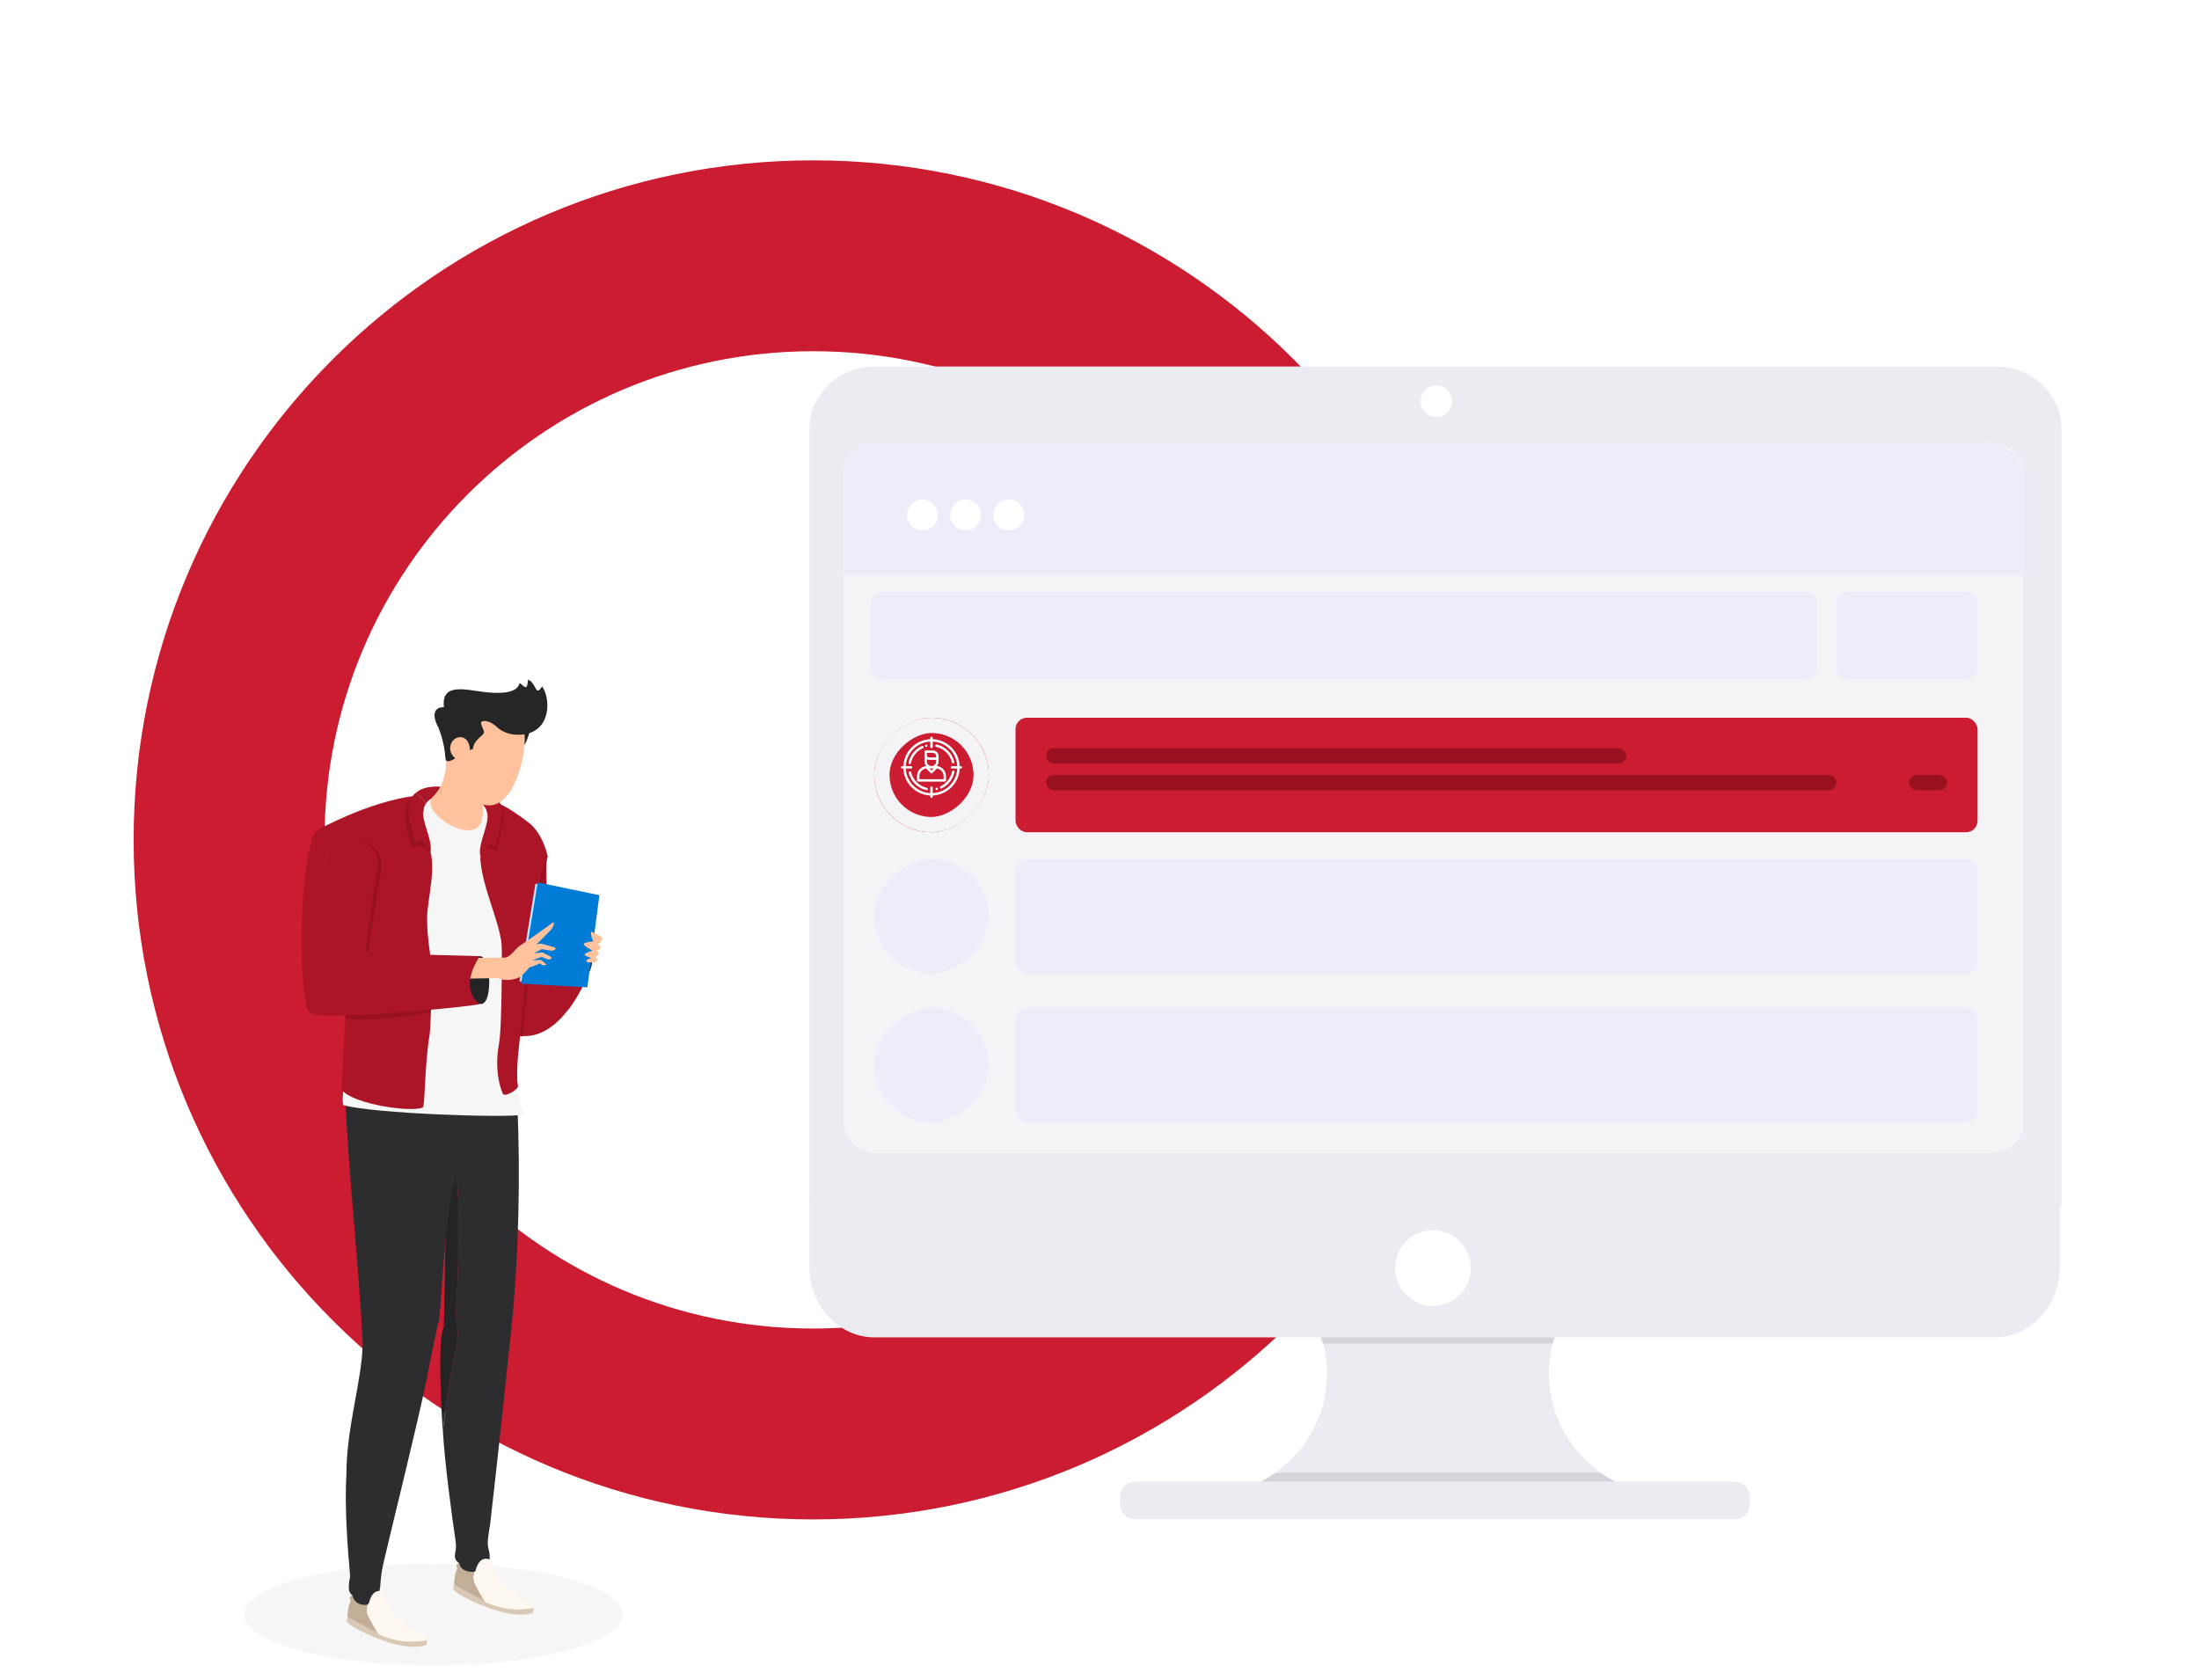 <svg xmlns="http://www.w3.org/2000/svg" width="576" height="440" fill="none"><path stroke="#CB1C31" stroke-width="50" d="M366 220c0 84.5-68.5 153-153 153S60 304.5 60 220 128.5 67 213 67s153 68.5 153 153Z"/><path fill="#EBECF2" d="M425.38 389.167v3.298h-99.005v-2.678a32.483 32.483 0 0 0 15.051-11.26 31.746 31.746 0 0 0 6.159-17.602 31.69 31.69 0 0 0-4.812-18.006 32.382 32.382 0 0 0-14.159-12.332h96.106a32.528 32.528 0 0 0-11.434 8.619 31.918 31.918 0 0 0-6.546 12.633 31.602 31.602 0 0 0 .97 18.877 32.106 32.106 0 0 0 11.599 15.056 32.675 32.675 0 0 0 6.071 3.395Z"/><path fill="#000" d="M424.862 330.515a32.679 32.679 0 0 0-11.486 8.7 32.28 32.28 0 0 0-6.576 12.751h-60.406a32.28 32.28 0 0 0-6.576-12.751 32.688 32.688 0 0 0-11.486-8.7h96.53Z" opacity=".1"/><path fill="#EBECF2" d="M212 313.189v18.566c0 10.251 7.649 18.561 17.088 18.561h293.366c9.438 0 17.087-8.31 17.087-18.561v-18.566H212Z"/><path fill="#000" d="m426.098 389.505-.412 3.713h-99.005l-1.238-2.975c2.716-1.105 6.209-2.602 8.563-4.451h85.324c1.895 1.489 4.627 2.701 6.768 3.713Z" opacity=".1"/><path fill="#EBECF2" d="M454.294 388.099H297.448c-2.253 0-4.081 1.818-4.081 4.06v1.782c0 2.242 1.828 4.059 4.081 4.059h156.846c2.254 0 4.081-1.817 4.081-4.059v-1.782c0-2.242-1.827-4.06-4.081-4.06ZM540 112.475c0-4.37-1.803-8.56-5.012-11.65-3.209-3.09-7.561-4.825-12.099-4.825H229.112c-4.539 0-8.891 1.736-12.1 4.825-3.209 3.09-5.012 7.28-5.012 11.65V316h328V112.475Z"/><path fill="#F4F4F7" d="M530 123.895v170.21a7.472 7.472 0 0 1-.638 3.022 7.87 7.87 0 0 1-1.819 2.561 8.442 8.442 0 0 1-2.724 1.712c-1.019.396-2.11.6-3.213.6H229.394a8.88 8.88 0 0 1-3.213-.6 8.442 8.442 0 0 1-2.724-1.712 7.87 7.87 0 0 1-1.819-2.561 7.472 7.472 0 0 1-.638-3.022v-170.21c0-2.094.884-4.102 2.458-5.582 1.575-1.481 3.71-2.313 5.936-2.313h292.212c2.226 0 4.361.832 5.936 2.313 1.574 1.48 2.458 3.488 2.458 5.582Z"/><path fill="#fff" d="M376.227 109.25a4.125 4.125 0 1 0 0-8.25 4.125 4.125 0 0 0 0 8.25ZM375.357 342.066c5.468 0 9.901-4.433 9.901-9.901s-4.433-9.9-9.901-9.9c-5.467 0-9.9 4.432-9.9 9.9s4.433 9.901 9.9 9.901Z"/><path fill="#EDEDFA" d="M221.074 124a8 8 0 0 1 8-8h291.39c5.523 0 10 4.477 10 10v24.652h-309.39V124Z"/><circle cx="241.618" cy="134.892" r="4.042" fill="#fff"/><circle cx="252.936" cy="134.892" r="4.042" fill="#fff"/><circle cx="264.251" cy="134.892" r="4.042" fill="#fff"/><rect width="248" height="23" x="228" y="155" fill="#EDEDFA" rx="3"/><rect width="23" height="37" x="518" y="155" fill="#EDEDFA" rx="3" transform="rotate(90 518 155)"/><rect width="252" height="30" x="266" y="225" fill="#EDEDFA" rx="3"/><rect width="30" height="30" x="259" y="225" fill="#EDEDFA" rx="15" transform="rotate(90 259 225)"/><rect width="252" height="30" x="266" y="264" fill="#EDEDFA" rx="3"/><rect width="30" height="30" x="259" y="264" fill="#EDEDFA" rx="15" transform="rotate(90 259 264)"/><g filter="url(#a)"><mask id="b" fill="#fff"><rect width="252" height="30" x="266" y="186" rx="3"/></mask><rect width="252" height="30" x="266" y="186" fill="#CB1C31" rx="3"/><rect width="252" height="30" x="266" y="186" stroke="#F4F4F7" stroke-width="8" mask="url(#b)" rx="3"/></g><rect width="152" height="4" x="274" y="196" fill="#991121" rx="2"/><rect width="207" height="4" x="274" y="203" fill="#991121" rx="2"/><rect width="10" height="4" x="500" y="203" fill="#991121" rx="2"/><g filter="url(#c)"><rect width="30" height="30" x="259" y="186" fill="#CB1C31" rx="15" transform="rotate(90 259 186)"/><rect width="26" height="26" x="257" y="188" stroke="#F4F4F7" stroke-width="4" rx="13" transform="rotate(90 257 188)"/></g><path fill="#fff" d="M238.785 195.785a7.327 7.327 0 0 1 5.215-2.16c1.97 0 3.822.767 5.215 2.16a7.327 7.327 0 0 1 2.16 5.215c0 1.97-.767 3.822-2.16 5.215a7.327 7.327 0 0 1-5.215 2.16 7.327 7.327 0 0 1-5.215-2.16 7.327 7.327 0 0 1-2.16-5.215c0-1.97.767-3.822 2.16-5.215ZM244 207.75a6.758 6.758 0 0 0 6.75-6.75 6.758 6.758 0 0 0-6.75-6.75 6.758 6.758 0 0 0-6.75 6.75 6.758 6.758 0 0 0 6.75 6.75Z"/><path fill="#fff" d="M237.994 199.793a6.138 6.138 0 0 1 3.489-4.378.312.312 0 1 1 .257.57 5.511 5.511 0 0 0-3.133 3.931.313.313 0 0 1-.613-.123ZM242.548 195.047l.012-.003a.313.313 0 0 1 .146.608l-.008.002a.312.312 0 0 1-.15-.607ZM244.978 195.261a.313.313 0 0 1 .374-.236 6.122 6.122 0 0 1 4.602 4.536.312.312 0 1 1-.607.146 5.531 5.531 0 0 0-4.133-4.073.312.312 0 0 1-.236-.373ZM246.365 205.967a5.529 5.529 0 0 0 3.028-3.882.312.312 0 0 1 .613.122 6.154 6.154 0 0 1-3.372 4.324.31.31 0 0 1-.416-.147.312.312 0 0 1 .147-.417ZM245.294 206.347a.312.312 0 0 1 .15.607l-.004.001a.312.312 0 1 1-.146-.608ZM238.276 202.062a.311.311 0 0 1 .377.23 5.53 5.53 0 0 0 4.132 4.073.313.313 0 1 1-.137.61 6.113 6.113 0 0 1-2.948-1.614 6.101 6.101 0 0 1-1.654-2.923.31.31 0 0 1 .23-.376ZM244 193c.173 0 .312.14.312.312v2.344a.312.312 0 1 1-.624 0v-2.344c0-.172.139-.312.312-.312ZM244 206.031c.173 0 .312.14.312.313v2.344a.312.312 0 1 1-.624 0v-2.344c0-.173.139-.313.312-.313ZM236.312 200.688h2.344a.312.312 0 1 1 0 .624h-2.344a.312.312 0 1 1 0-.624ZM249.344 200.688h2.344a.312.312 0 1 1 0 .624h-2.344a.312.312 0 1 1 0-.624Z"/><path fill="#fff" d="m242.616 200.674.01-.002a1.833 1.833 0 0 1-.471-1.229v-2.552c0-.173.14-.313.312-.313h1.898c.816 0 1.48.664 1.48 1.479v1.386c0 .472-.179.903-.471 1.229l.009.002a2.662 2.662 0 0 1 2.412 2.646v1.102c0 .172-.14.312-.313.312h-6.965a.313.313 0 0 1-.313-.312v-1.102a2.662 2.662 0 0 1 2.412-2.646Zm1.384-.011c.672 0 1.22-.548 1.22-1.22v-.413h-1.868c-.207 0-.402-.053-.572-.146v.559c0 .672.547 1.22 1.22 1.22Zm-.545.625.545.544.544-.544h-1.089Zm1.765-3.231a.856.856 0 0 0-.855-.854h-1.585v.63c0 .315.256.572.572.572h1.868v-.348Zm-4.391 6.052h6.341v-.789c0-1.028-.768-1.88-1.76-2.014l-1.189 1.189a.312.312 0 0 1-.442 0l-1.189-1.189a2.036 2.036 0 0 0-1.761 2.014v.789Z"/><path fill="#F6F6F6" d="M113.583 436.217c-27.384 0-49.583-5.962-49.583-13.316 0-7.354 22.2-13.316 49.583-13.316 27.384 0 49.583 5.962 49.583 13.316 0 7.354-22.199 13.316-49.583 13.316Z"/><path fill="#C2AE97" d="M92.332 417.942c1.016 1.735 3.276 2.015 4.047 2.103-.263 1.138-.456 2.26.105 3.311.736 1.384 2.418 3.925 3.487 5.116-2.769-1.244-6.746-3.592-8.988-4.976.105-1.559.35-3.171.84-4.082a.295.295 0 0 0-.052-.333c-.333-.28-.123-1.139.56-1.139Z"/><path fill="#D9C8B5" d="M91.018 423.496c6.22 3.574 13.403 7.604 20.849 6.097l.018.018-.193 1.261c-6.325 2.541-20.727-4.923-20.867-6.167-.035-.14.123-.841.193-1.209Z"/><path fill="#C2AE97" d="M120.261 409.498c1.017 1.735 3.277 2.015 4.048 2.102-.263 1.139-.456 2.261.105 3.312.736 1.384 2.418 3.924 3.486 5.116-2.768-1.244-6.745-3.592-8.988-4.976.106-1.559.351-3.171.841-4.082a.295.295 0 0 0-.052-.333c-.351-.28-.123-1.139.56-1.139Z"/><path fill="#D9C8B5" d="M118.928 415.051c6.22 3.574 13.403 7.604 20.849 6.097l.018.018-.193 1.261c-6.325 2.541-20.726-4.923-20.867-6.167-.017-.14.123-.841.193-1.209Z"/><path fill="#242326" d="M119.768 310.052c.876 11.388.175 22.776-.35 34.165 0 1.051.35 2.277.35 3.153.526 4.38-1.051 8.41-1.752 12.79-.946 5.064-1.524 9.987-2.032 14.893-.771-12.212-1.104-24.809.28-27.525 0 0 .42-24.371.893-42.294 1.472 1.174 2.471 2.873 2.611 4.818Z"/><path fill="#2D2C2F" d="M118.018 360.16c.701-4.38 2.278-8.41 1.752-12.79 0-.876-.35-2.102-.35-3.153.525-11.389 1.226-22.777.35-34.165-.14-1.928-1.156-3.645-2.61-4.801.14-5.536.297-10.46.438-13.841 3.241-.088 6.5.175 9.531.263 5.051 0 3.775-7.982 8.371-2.173.871 18.172.338 39.86-1.499 57.87-1.156 11.336-4 38.13-5.646 52.123-.315 1.84-.841 4.626-.438 6.063.981 3.451-.333 5.115-.473 5.256-.911.876-6.412 2.014-7.166-1.279-.07-.333-1.507-.631-1.034-2.769.211-.998.263-2.032.106-3.031-1.104-7.428-2.804-20.201-3.329-28.628.473-4.958 1.068-9.882 1.997-14.945Z"/><path fill="#2D2C2F" d="M90.738 386.16c0-12.659 4.262-25.034 4.262-34.66-.859-18.063-3.782-44.936-4.5-63 3.837-1.104 9.5-.001 14 0 7.367 0 13.465 2.77 20.017 3.067.035 4.994-2.327 11.561-4.517 15.433-3.346 5.94-4.523 37.427-5.031 39.109-.609 2.029.31-1.963-3.102 14.419.018-.018.053-.035.071-.053-2.699 13.036-8.533 36.285-11.511 49.023-1.174 5.045-.333 6.202-1.665 9.093-1.086 2.365-5.694 2.645-6.447-.649-.088-.42-1.612-.21-.596-5.046-.648-6.815-1.507-18.851-.981-26.736Z"/><path fill="#AB1527" d="M136.972 268.896c-1.226-.35-2.015-3.189-2.19-4.415-2.365-10.284.089-22.934 8.516-29.399.228 7.393.613 16.889.613 16.889s2.4-7.078 3.312-7.533c0 0-1.507 4.625 1.086 8.672 2.558 3.995 5.992 1.595 5.992 1.595s-1.91 5.186-5.414 9.776c-3.171 2.19-8.113 5.326-11.915 4.415Z"/><path fill="#242326" d="M154.302 247.503c-1.49-3.259-5.94-5.309-7.079-3.084-1.839 3.61-2.172 10.39 0 11.984 2.173 1.595 5.589 1.034 7.079-1.717 1.489-2.733.63-5.799 0-7.183Z"/><path fill="#AB1527" d="m131.683 227.969 7.079-8.218c2.961 3.084 4.993 3.767 4.485 5.484-.21.719-.123 5.554.035 10.916-8.41 6.465-10.109 17.888-7.762 28.172.176 1.227 1.227 2.278 2.453 2.629 3.785.911 7.727-.263 10.881-2.488-2.944 3.837-7.026 7.271-12.055 6.903-11.055-.789-5.116-43.398-5.116-43.398Z"/><path fill="#F6F6F6" d="M118.332 209.046c4.153.193 8.112 1.244 11.581 2.786-.14 6.763 3.364 14.595 1.42 21.235-1.227 4.73-.229 6.92 1.523 11.476.701 2.452 1.401 7.709 1.577 10.161C134.736 267.437 134 280.5 137 292c-4.801.876-39.001-.292-47.001-2.5-.894-1.051 1.157-12.133 1-13.5-1.402-9.636 3.15-10.539 3.5-20 .175-3.679 8.051-7.778 7-11.457-.876-2.979-3.449-4.565-4.5-7.543-3.329-10.687 1.92-15.094-7.365-20.7-.788-.438-1.437-1.139-2.12-1.805 7.288-4.275 20.254-5.922 30.818-5.449Z"/><path fill="#991121" d="M143.273 224c-.76 8.468-5.014 34.218-5.273 36.5-.743 6.882-1.035 10.501-1 11-1.5 0-3.534-.93-4-2-.916-2.122.327-4.212 1.45-10.381.933-5.17.703-24.43.823-28.62 2.177-1.034 6.394-4.663 8-6.499Z"/><path fill="#AB1527" d="M139.5 238.5c-.76 8.469-3.382 34.139-3.641 36.421-.743 6.882-.225 9.11-.19 9.609.069.874-3.507 3.013-3.973 1.944-.916-2.122-2.142-6.686-1.02-12.855.933-5.17.703-24.43.824-28.619 2.176-1.034 6.394-4.663 8-6.5Z"/><path fill="#AB1527" d="M128.5 217.999c1.051-2.628-1.303-6.448 1.5-7.499 1.261-.421 6.948 3.804 8.5 5 3.894 3 5 9 5 9s-1.393 1.296-3.794 12.316c-.192.859-.49 3.487-.858 6.991-2.173 1.524-4.79 4.72-7.348 5.193 0-6.5-5.179-16.021-5.687-24.062 0-2.439 1.723-5.011 2.687-6.939ZM115.353 206.05s1.209 2.575 0 2.54c-1.594-.035-2.978.683-3.784 1.91-.683-1.174-1.612-2.085-2.698-2.786 1.244-1.104 3.276-1.84 6.482-1.664Z"/><path fill="#991121" d="M124 208.028s1.485 1.789 2.501 2.472c1.016.683 2.528 2.363 1.915 5.64-.614 3.276-2.87 4.697-2.415 7.36 0 0 2.091-2.62 4-.5 0 0 1.913-6.565 2-9 .053-1.5-.607-6.393-8.001-5.972Z"/><path fill="#AB1527" d="M123.187 206.961s.876 1.892 1.892 2.576c1.016.683 3.136 2.26 2.523 5.536s-2.278 6.465-1.822 9.128c0 0 1.979-4.485 3.889-2.365 0 0 1.822-5.939 1.91-8.375.07-2.435-.999-6.92-8.392-6.5Z"/><path fill="#FFC29C" d="M113.479 208.608a11.01 11.01 0 0 0 2.05-2.873c-.088 1.647-.053 3.276.228 4.976.806 3.907 4.485 5.081 7.393 6.78-4.713.35-12.825-5.729-9.671-8.883Z"/><path fill="#FFC29C" d="M115.512 205.735c1.437-2.909 1.314-5.694 1.314-5.694l1.542-2.961c1.297-.158 2.4.42 3.347 1.331-2.155 5.028-.333 11.511 4.537 15.085.053.053.088.158.123.298-.088.736-.263 1.419-.561 2.015-.508 1.069-1.489 1.577-2.68 1.664-2.909-1.699-6.588-2.873-7.394-6.78-.28-1.682-.315-3.311-.228-4.958Z"/><path fill="#FFC29C" d="M121.732 198.428c2.54 2.488 3.802 7.534 3.802 7.534s1.314 4.398.858 7.849c-.035-.14-.07-.245-.122-.297-6.168-2.541-7.079-8.218-4.538-15.086Z"/><path fill="#262626" d="M138.937 190.054c.105 1.209-1.104 5.081-2.12 5.676-1.016.596-2.505-6.482-1.367-6.815 1.139-.333 3.259-1.314 3.487 1.139Z"/><path fill="#FFC29C" d="M122.554 184.693c3.276-1.261 14.051-.998 14.84 7.657.508 5.589-2.734 19.079-9.602 18.606-5.045-.332-6.938-4.397-7.533-7.831-1.805-.596-3.242-1.612-3.434-3.101-.438-3.522-1.069-12.703 5.729-15.331Z"/><path fill="#262626" d="M127.39 181.329c2.453.245 8.059.648 8.708-2.4 1.384.823 1.909 2.347 2.242-.929 2.401 1.226 1.77 4.608 3.662 1.805 2.155 2.926 2.541 11.353-4.59 12.527-2.401.403-5.204.017-7.306-1.945-1.945-1.822-4.328-1.91-4.083-.841.193.841.841 1.962.736 2.313l-11.879-1.227c-.876-1.419-2.4-5.396 1.402-5.396-.806-6.71 6.15-4.398 11.108-3.907Z"/><path fill="#262626" d="M114.863 190.65c4.363-2.909 11.879.876 11.879 1.226.018.771-2.698 1.875-2.838 4.275l-.806.368s.052-2.926-2.103-3.381c-2.558-.526-4.485 3.276-1.752 5.484 0 0-2.435 1.752-2.558 0-.332-4.766-1.857-7.937-1.822-7.972Z"/><path fill="#AB1527" d="M112.988 262c-.07 1.788-.227 7.544-.473 9.104-1.349 8.445-1.156 18.203-1.734 18.957C108 291.5 92.513 289.285 89.5 285.5c0-4 1.035-19.037 1-20 0-9.34 15.743-1.424 22.488-3.5ZM108.5 208.5c6.332 1.784-2.085 9.156 3.376 12.631 2.999 4.5 0 14.369 0 19.369-.001 5 .7 8.098 1.033 11.602-6.377-2.699-20.603 5.607-21.48-1.471C90.404 242.42 92.707 227.06 85 223.5c-5.887-2.716-2-6-2-6s13.5-7.5 25.5-9Z"/><path fill="#991121" d="M110.611 211.803c-.63.964-.893 2.208-.63 3.645.613 3.276 2.519 4.552 2.519 7.552 0 0-2.677-2.91-4.587-.79 0 0-1.822-5.939-1.91-8.374-.035-1.367.281-3.399 1.893-4.836 1.103.718 2.032 1.647 2.715 2.803Z"/><path fill="#AB1527" d="M111.569 210.5c-.631.964-.894 2.208-.631 3.644.613 3.277 2.278 6.465 1.822 9.128 0 0-1.98-4.485-3.89-2.365 0 0-1.822-5.939-1.909-8.375-.035-1.366.28-3.399 1.892-4.835a8.487 8.487 0 0 1 2.716 2.803Z"/><path fill="#242326" d="M127.706 253.11c.753 2.435.782 9.82-1.706 9.89-2.488.07-5.39-7.735-5.39-7.735s3.837-4.713 5.081-4.801c1.244-.07 2.015 2.646 2.015 2.646Z"/><path fill="#BFEBFF" fill-rule="evenodd" d="m155.857 234.713-15.595-3.236-4.199 25.59 16.75.934 3.044-23.288Z" clip-rule="evenodd"/><path fill="#007CD7" fill-rule="evenodd" d="m157.009 234.485-16.163-3.354-4.353 26.522 17.361.968 3.155-24.136Z" clip-rule="evenodd"/><path fill="#FFC29C" d="M132.19 250.849c1.56-.105 2.751-2.33 4.03-3.153 1.279-.824 7.867-5.449 8.48-5.975.613-.543.543.841-.561 2.015-1.104 1.174-3.662 3.679-3.662 3.679s.894-.35 1.49-.192c1.016.28 2.523.7 3.136.893.981.316 0 .964-.736.894-.876-.088-2.435-.403-2.435-.403l-2.033 1.068s1.875-.157 2.138-.175c.263-.017 2.207 1.122 2.4 1.209.193.088-.228.824-.981.561a26.203 26.203 0 0 1-1.559-.613s-2.278.823-2.558.876c0 0 2.207-.07 2.312-.088.123 0 1.209.999 1.454 1.156.228.141-.788.333-1.121.158a2.2 2.2 0 0 1-.543-.403s-2.19.981-2.558.964c-.368 0-.473.683-2.313 2.295-1.279 1.121-4.695 1.419-6.097.596l-12.527.21 6.22-5.502 8.024-.07Z"/><path fill="#991121" d="M85.022 228.654c.175-1.402 3.401-9.479 4.978-9.654 4.012-.491 10 2.999 10 7.5-.911 5.624-3.5 23-3.5 23 1.261-.088 1.5 1 1.5 1 2.961-.684 16.293 4.649 16.293 4.649-.5 4-1.5 9.851-1.5 9.851-1.875.613-11.293 2.5-22.293 2-.929-13.911-7.791-24.242-5.478-38.346Z"/><path fill="#AB1527" d="M84.729 226.654c.175-1.401 1.401-2.978 2.978-3.153 4.012-.491 8.98-1.005 11.293 2.499-.911 5.624-3.286 23.098-3.286 23.098 1.261-.087.753 1.139.753 1.139 2.961-.683 29.207.228 29.207.228-5.852 9.058 0 12.535 0 12.535-1.875.613-31.174 3.5-42.174 3-.929-13.912-1.084-25.242 1.229-39.346Z"/><path fill="#AB1527" d="M82.582 218.395c3.375-4.394 17.194 2.554 16.384 7.528-.05.299-.118.697-.186 1.194-2.227-3.3-7.238-3.963-11.102-3.515-1.519.166-2.7 1.658-2.869 2.984-2.244 13.348-1.755 26.248-.827 39.414-1.113-.149-2.008-.365-2.649-.663-3.493-1.658-3.054-41.354 1.249-46.942Z"/><path fill="#FFC29C" d="M157.758 246.007c.15-.889-1.679-1.177-2.555-1.838-.876-.66-.202 1.952.315 2.416 0 0-2.505.176-2.612.674-.107.498 2.299 1.759 2.299 1.759s-2.086.61-2.091 1.01c-.006.399 1.774.917 1.774.917s-1.323.342-1.319.847c.02.501 2.463.432 2.816-.093.353-.525-.436-.991-.436-.991s.82-.61.924-.836c.105-.226-.592-.752-.592-.752s.978-.487 1.005-.802c.045-.319-.645-1.1-.645-1.1s.983-.398 1.117-1.211Z"/><path fill="#FFF8F0" d="M96.503 423.355c-.561-1.051-.368-2.155-.106-3.311.123.017.21.017.21.017s.614-3.679 3.084-3.293c2.488.385-.122 2.102 3.662 6.5 2.646 3.101 8.673 5.326 8.515 6.325-4.433.893-8.515.385-12.58-1.437-1.086-1.192-2.05-3.417-2.785-4.801ZM124.428 414.911c-.56-1.051-.367-2.155-.105-3.311.123.017.211.017.211.017s.613-3.679 3.083-3.294c2.488.386-.122 2.103 3.662 6.501 2.645 3.101 8.673 5.326 8.515 6.324-4.433.894-8.515.386-12.58-1.436-1.086-1.192-2.05-3.417-2.786-4.801Z"/><defs><filter id="a" width="264" height="42" x="260" y="182" color-interpolation-filters="sRGB" filterUnits="userSpaceOnUse"><feFlood flood-opacity="0" result="BackgroundImageFix"/><feColorMatrix in="SourceAlpha" values="0 0 0 0 0 0 0 0 0 0 0 0 0 0 0 0 0 0 127 0"/><feOffset dy="2"/><feGaussianBlur stdDeviation="3"/><feColorMatrix values="0 0 0 0 0.796 0 0 0 0 0.11 0 0 0 0 0.192 0 0 0 0.15 0"/><feBlend in2="BackgroundImageFix" result="effect1_dropShadow"/><feBlend in="SourceGraphic" in2="effect1_dropShadow" result="shape"/></filter><filter id="c" width="42" height="42" x="223" y="182" color-interpolation-filters="sRGB" filterUnits="userSpaceOnUse"><feFlood flood-opacity="0" result="BackgroundImageFix"/><feColorMatrix in="SourceAlpha" values="0 0 0 0 0 0 0 0 0 0 0 0 0 0 0 0 0 0 127 0"/><feOffset dy="2"/><feGaussianBlur stdDeviation="3"/><feColorMatrix values="0 0 0 0 0.796 0 0 0 0 0.11 0 0 0 0 0.192 0 0 0 0.15 0"/><feBlend in2="BackgroundImageFix" result="effect1_dropShadow"/><feBlend in="SourceGraphic" in2="effect1_dropShadow" result="shape"/></filter></defs></svg>